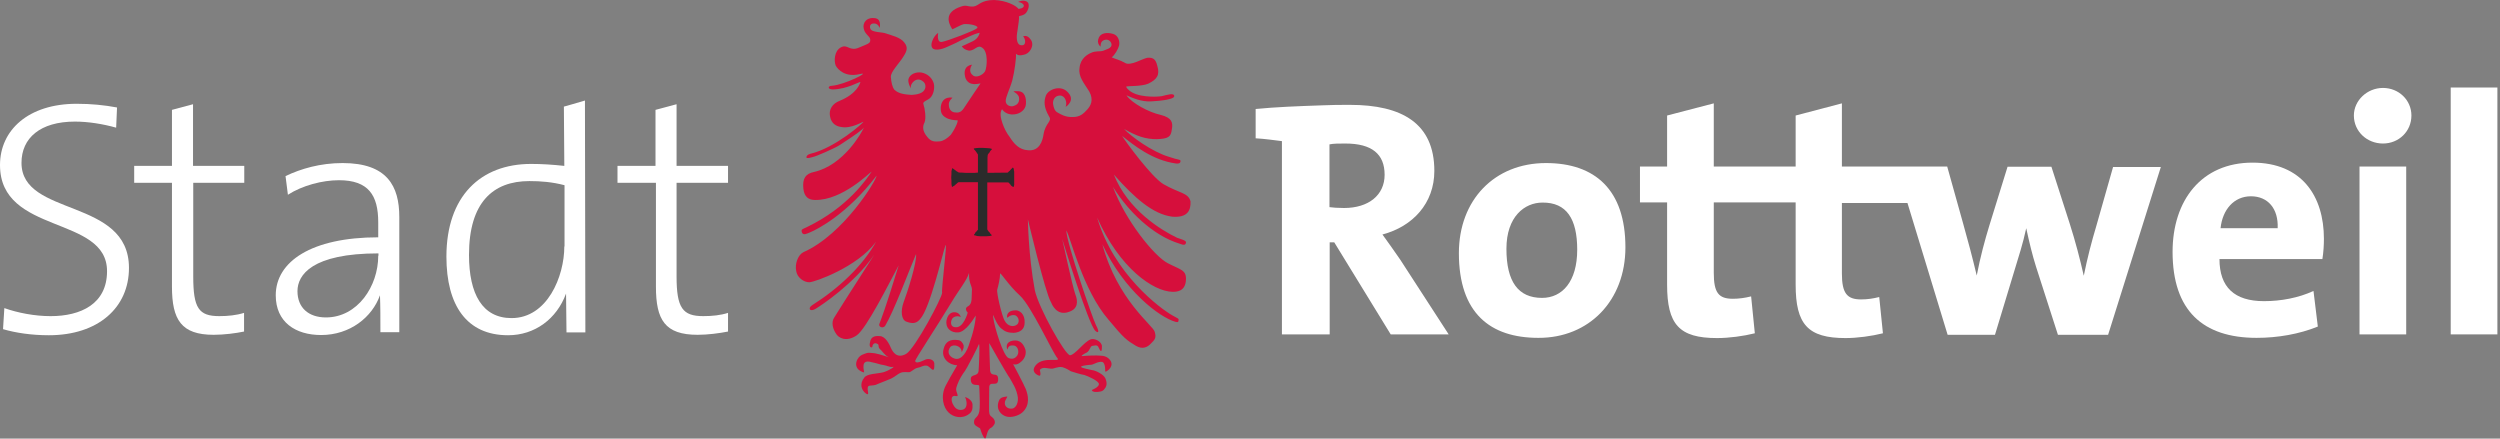 <svg width="228" height="40" viewBox="0 0 228 40" fill="none" xmlns="http://www.w3.org/2000/svg">
<rect x="0" y="0" width="228" height="40" fill="#808080" stroke="none"/>
<path d="M11.762 24.436C11.762 18 1.96 19.822 1.96 14.851C1.96 12.594 3.663 11.089 6.832 11.089C8.059 11.089 9.386 11.307 10.594 11.643L10.673 9.802C9.505 9.584 8.317 9.465 6.99 9.465C2.594 9.465 0 11.861 0 15.05C0 21.445 9.762 19.604 9.762 24.733C9.762 27.723 7.366 28.832 4.614 28.832C3.168 28.832 1.624 28.535 0.396 28.099L0.277 30.02C1.426 30.356 2.871 30.574 4.455 30.574C8.95 30.574 11.762 28.059 11.762 24.436Z" fill="white"/>
<path d="M22.258 30.237V28.534C21.564 28.752 20.792 28.831 20 28.831C18.119 28.831 17.624 28.099 17.624 25.208V16.673H22.277V15.128H17.604V9.505L15.683 10.02V15.128H12.238V16.673H15.683V26.138C15.683 29.168 16.535 30.534 19.485 30.534C20.436 30.534 21.485 30.396 22.258 30.237Z" fill="white"/>
<path d="M66.396 30.237V28.534C65.722 28.752 64.95 28.831 64.138 28.831C62.257 28.831 61.703 28.099 61.703 25.208V16.673H66.396V15.128H61.703V9.505L59.782 10.02V15.128H56.316V16.673H59.821V26.138C59.821 29.168 60.633 30.534 63.623 30.534C64.554 30.534 65.584 30.396 66.396 30.237Z" fill="white"/>
<path d="M34.495 23.326C34.495 26.099 32.614 28.95 29.723 28.95C28.139 28.95 27.129 28.059 27.129 26.554C27.129 25.069 28.455 23.109 34.515 23.109V23.326H34.495ZM36.416 30.317V19.782C36.416 16.97 35.307 14.871 31.247 14.871C29.208 14.871 27.445 15.386 26.04 16.059L26.257 17.762C27.584 16.911 29.406 16.436 30.911 16.436C33.604 16.436 34.495 17.802 34.495 20.277V21.643C28.396 21.643 25.148 23.861 25.148 26.93C25.148 29.366 26.931 30.554 29.287 30.554C31.921 30.554 33.941 28.93 34.653 26.93C34.693 27.901 34.693 29.069 34.693 30.297H36.416V30.317Z" fill="white"/>
<path d="M51.466 22.475C51.466 25.208 49.921 29.01 46.654 29.01C44 29.01 42.773 26.832 42.773 23.247C42.773 18.475 44.951 16.515 48.278 16.515C49.307 16.515 50.357 16.594 51.485 16.891V22.475H51.466ZM53.386 30.317L53.347 9.168C52.238 9.505 51.901 9.584 51.426 9.723L51.466 15.129C50.357 15.01 49.406 14.95 48.436 14.95C43.822 14.95 40.713 17.901 40.713 23.406C40.713 27.841 42.555 30.574 46.337 30.574C48.773 30.574 50.773 29.089 51.624 26.772L51.664 30.317H53.386Z" fill="white"/>
<path d="M227.762 7.981H223.505V30.496H227.762V7.981Z" fill="white"/>
<path d="M143.842 22.772C143.842 25.683 142.475 27.168 140.634 27.168C138.456 27.168 137.386 25.683 137.386 22.693C137.386 19.743 139.05 18.475 140.673 18.475C142.871 18.456 143.842 19.96 143.842 22.772ZM148.238 22.555C148.238 17.307 145.465 14.871 140.99 14.871C136.297 14.871 133.05 18.238 133.05 23.089C133.05 28.555 135.901 30.812 140.297 30.812C144.911 30.832 148.238 27.426 148.238 22.555Z" fill="white"/>
<path d="M207.723 20.812H202.515C202.693 19.109 203.743 17.901 205.287 17.901C206.832 17.901 207.802 19.03 207.723 20.812ZM211.941 21.782C211.941 17.901 209.941 14.832 205.426 14.832C200.773 14.832 198.139 18.277 198.139 22.97C198.139 28.337 200.911 30.812 205.802 30.812C207.723 30.812 209.683 30.475 211.386 29.782L210.99 26.535C209.624 27.168 208.02 27.465 206.476 27.465C203.782 27.465 202.416 26.198 202.416 23.624H211.802C211.901 23.03 211.941 22.337 211.941 21.782Z" fill="white"/>
<path d="M219.446 30.495V15.188H215.188V15.822V30.495H219.446ZM219.921 10.535C219.921 9.129 218.772 8.02 217.327 8.02C215.881 8.02 214.673 9.169 214.673 10.535C214.673 11.98 215.862 13.089 217.327 13.089C218.772 13.089 219.921 11.98 219.921 10.535Z" fill="white"/>
<path d="M126.277 15.94C126.277 14.059 125.129 13.089 122.693 13.089C122.139 13.089 121.584 13.089 121.248 13.168V18.891C121.505 18.93 122.02 18.97 122.574 18.97C124.832 18.97 126.277 17.782 126.277 15.94ZM132.119 30.495H126.832L121.683 22.099H121.267V30.495H116.911V12.871C116.277 12.792 115.287 12.653 114.515 12.614V9.94C116.337 9.762 118.317 9.683 120.654 9.604C121.466 9.564 122.238 9.564 123.129 9.564C127.822 9.564 130.812 11.227 130.812 15.584C130.812 18.534 128.852 20.653 126.079 21.386C126.634 22.158 127.188 22.93 127.703 23.683L132.119 30.495Z" fill="white"/>
<path d="M171.723 30.396C170.693 30.654 169.386 30.832 168.317 30.832C164.872 30.832 163.763 29.584 163.763 25.961V18.456H156.297V24.891C156.297 26.693 156.733 27.248 158.04 27.248C158.594 27.248 159.149 27.169 159.703 27.03L160.04 30.396C159.01 30.654 157.703 30.832 156.594 30.832C153.129 30.832 152.04 29.584 152.04 25.961V18.456H149.565V15.188H152.04V10.535L156.297 9.426V15.188H163.763V10.535L167.981 9.426V15.188H177.585L179.03 20.357C179.466 21.901 179.882 23.466 180.278 25.129C180.614 23.386 181.01 21.941 181.426 20.575L183.089 15.208H187.089L188.753 20.377C189.307 22.119 189.684 23.584 190.04 25.149C190.377 23.485 190.733 22.119 191.188 20.594L192.713 15.228H197.07L192.258 30.535H187.684L185.684 24.317C185.347 23.248 185.089 22.178 184.792 20.812C184.495 22.218 184.099 23.406 183.723 24.654L181.941 30.535H177.624L173.961 18.515H167.981V24.951C167.981 26.753 168.456 27.307 169.723 27.307C170.317 27.307 170.832 27.228 171.386 27.089L171.723 30.396Z" fill="white"/>
<path d="M106.099 16.792C105.03 16.158 102.614 12.871 102.337 12.396C103.366 13.208 105.069 14.614 107.248 14.911C107.505 14.95 107.664 14.871 107.664 14.693C107.664 14.515 107.485 14.614 106.594 14.297C105.109 13.861 103.149 12.455 102.515 11.762C103.703 12.436 104.475 12.693 105.505 12.693C106.574 12.653 106.792 12.475 106.871 11.802C106.99 11.168 106.871 10.733 105.842 10.475C104.812 10.257 103.208 9.406 102.733 8.693C103.327 8.95 104.099 9.287 104.951 9.248C105.802 9.208 107.089 9.069 107.089 8.772C107.089 8.436 106.456 8.653 105.941 8.772C105.426 8.851 103.644 8.911 102.911 8.178C102.733 8.02 102.693 7.921 102.733 7.881C102.891 7.842 104.178 7.881 104.733 7.624C105.505 7.248 105.802 6.851 105.545 6C105.406 5.406 105.168 5.228 104.654 5.267C104.178 5.347 103.109 6.04 102.614 5.743C102.099 5.446 101.763 5.406 101.386 5.228C101.683 5.01 101.98 4.455 102.06 4.158C102.139 3.822 102.02 3.228 101.505 3.089C100.951 2.931 100.396 3.01 100.218 3.426C99.96 3.96 100.376 4.257 100.376 4.257C100.376 4.257 100.337 3.842 100.594 3.703C100.891 3.525 101.267 3.624 101.366 4C101.446 4.436 100.812 4.515 100.594 4.634C100.376 4.713 99.862 4.634 99.525 4.812C99.188 4.95 98.535 5.327 98.456 6.178C98.317 6.99 98.871 7.584 99.347 8.356C99.763 9.129 99.466 9.644 99.168 9.98C98.832 10.337 98.535 10.673 97.842 10.673C97.168 10.713 96.654 10.376 96.515 10.297C96.357 10.218 96.139 10.119 96.04 9.485C96 9.149 96.178 8.713 96.673 8.713C97.149 8.713 97.347 9.347 97.188 9.743C97.267 9.703 98.159 9.109 97.307 8.337C96.673 7.743 95.604 8.158 95.386 8.713C95.208 9.228 95.168 9.743 95.683 10.634C95.98 11.069 95.347 11.188 95.168 12.257C95.089 12.851 94.792 13.802 93.763 13.703C92.951 13.663 92.475 13.109 92.099 12.515C91.802 12.139 91.584 11.703 91.426 11.248C91.307 10.871 91.129 10.317 91.386 9.96C91.564 10.218 91.901 10.475 92.456 10.436C93.05 10.396 93.525 10 93.564 9.505C93.604 8.95 93.485 8.277 92.753 8.317C92.02 8.317 92.792 8.356 92.931 8.871C93.01 9.347 92.753 9.564 92.495 9.644C92.238 9.782 91.763 9.644 91.723 9.267C91.683 8.891 92.059 8.238 92.317 7.347C92.535 6.495 92.693 5.248 92.654 4.911C92.832 5.05 92.99 5.089 93.386 4.99C93.604 4.95 93.862 4.772 93.98 4.554C94.198 4.218 94.198 3.842 93.98 3.584C93.644 3.109 93.307 3.327 93.307 3.327C93.525 3.485 93.683 4.297 93.01 4.099C92.713 3.96 92.673 3.406 92.792 2.812C92.871 2.218 92.97 1.663 92.931 1.485C93.089 1.406 93.307 1.446 93.564 1.188C93.723 1.01 93.901 0.594 93.782 0.297C93.703 0.079 93.267 -0.04 92.852 0.178C93.446 0.257 93.624 0.733 92.891 0.812C92.673 0.515 91.782 0.04 90.654 0C89.426 0 89.248 0.554 88.772 0.594C88.258 0.634 88.139 0.416 87.663 0.594C86.079 1.109 86.475 2.079 86.852 2.673C87.069 2.594 87.624 2.257 87.921 2.198C88.475 2.158 89.327 2.356 89.109 2.574C88.891 2.792 86.456 3.723 85.901 3.822C85.386 3.901 85.564 3.01 85.564 3.01C85.149 3.208 84.574 4.396 85.287 4.515C85.881 4.594 86.475 4.218 87.168 3.921C87.802 3.584 88.159 3.446 88.574 3.248C89.05 3.03 89.347 2.99 89.347 2.99C89.347 2.99 89.267 3.505 88.713 3.762C88.317 3.96 87.723 4.218 87.723 4.218C87.723 4.218 87.842 4.515 88.357 4.614C88.911 4.653 89.129 4.02 89.584 4.356C90.139 4.733 90.02 6.099 89.842 6.495C89.624 6.871 88.99 7.129 88.733 6.871C88.218 6.495 88.654 5.901 88.654 5.901C88.654 5.901 87.763 5.941 88.02 7.01C88.099 7.347 88.357 7.604 88.654 7.644C88.951 7.723 89.426 7.604 89.426 7.604C89.426 7.604 88.238 9.347 87.881 9.901C87.584 10.337 87.287 10.277 86.99 10.238C86.693 10.158 86.535 9.901 86.535 9.545C86.495 9.208 86.871 8.911 86.871 8.911C86.871 8.911 85.941 8.693 85.802 9.723C85.763 10.238 85.881 10.495 86.238 10.713C86.574 10.931 87.089 10.97 87.307 10.97C87.426 10.931 87.228 11.564 86.713 12.297C86.416 12.594 86.059 12.851 85.723 12.891C85.248 12.931 84.911 12.931 84.574 12.495C84.099 11.941 84.139 11.505 84.317 11.168C84.475 10.792 84.357 9.901 84.218 9.505C84.099 9.248 84.614 9.168 84.852 8.911C85.188 8.574 85.287 7.842 85.109 7.465C84.951 7.089 84.614 6.733 84.04 6.614C83.485 6.535 82.97 6.792 82.852 7.208C82.772 7.545 83.069 8.059 83.069 8.059C83.069 8.059 82.99 7.762 83.287 7.465C83.584 7.168 83.921 7.208 84.178 7.426C84.436 7.604 84.515 8.059 84.178 8.356C83.842 8.653 83.109 8.653 83.109 8.653C82.594 8.614 81.96 8.574 81.564 8.178C81.367 7.921 81.287 7.505 81.248 7.03C81.188 6.574 82.059 5.723 82.396 5.149C82.733 4.634 82.812 4.297 82.475 3.881C82.139 3.406 81.248 3.208 80.852 3.069C80.436 2.891 79.485 2.99 79.367 2.594C79.287 2.337 79.406 2.139 79.703 2.139C80.119 2.139 80.218 2.554 80.218 2.554C80.218 2.554 80.436 1.782 79.842 1.663C78.99 1.525 78.654 2.139 78.772 2.594C78.852 3.109 79.327 3.287 79.367 3.584C79.367 3.921 79.367 3.921 78.396 4.317C77.466 4.752 77.327 3.98 76.693 4.317C76.059 4.653 76.059 5.604 76.218 5.98C76.396 6.317 77.069 7.089 78.436 6.752C79.505 6.495 76.99 7.743 75.881 7.822C75.485 7.822 75.446 8.158 75.96 8.158C77.327 8.119 78.357 7.426 78.475 7.485C78.436 7.564 78.218 8.515 76.594 9.188C75.901 9.446 75.564 10 75.703 10.634C75.822 11.267 76.258 11.525 76.733 11.584C77.624 11.762 78.733 11.069 78.733 11.109C78.772 11.188 76.139 13.505 73.921 14.02C73.624 14.099 73.545 14.238 73.545 14.356C73.584 14.475 73.842 14.396 74.139 14.317C74.396 14.277 76.178 13.505 76.614 13.208C77.98 12.317 78.654 11.842 78.792 11.624C78.614 12.059 76.951 15.069 74.238 15.683C73.466 15.842 73.168 16.277 73.267 17.208C73.347 17.941 73.723 18.238 74.337 18.238C76.852 18.277 79.367 15.683 79.505 15.644C79.03 16.317 77.367 18.891 73.584 20.713C73.149 20.931 73.03 20.891 73.149 21.228C73.287 21.485 73.584 21.307 73.881 21.188C74.515 20.931 77.287 19.525 79.941 16.02C79.98 16.356 76.951 21.386 73.248 23.01C72.772 23.267 72.475 24.079 72.614 24.713C72.693 25.307 73.307 25.743 73.802 25.743C74.277 25.743 78.238 24.337 79.901 22.04C78.673 24.257 76.495 26.297 74.059 27.842C73.663 28.099 73.842 28.475 74.357 28.178C74.871 27.881 77.901 25.861 79.644 23.346C80.277 22.416 76.871 27.663 76.099 28.931C75.763 29.406 75.98 30.04 76.238 30.416C76.456 30.812 77.168 31.228 78.119 30.594C79.01 30 81.109 25.782 81.96 24.198C80.772 28.079 80.376 29.069 80.218 29.485C80.04 29.822 80.555 30 80.733 29.703C81.505 28.416 82.911 24.673 83.545 23.168C83.624 23.98 82.733 26.713 82.396 27.604C82.139 28.337 82.178 29.188 82.693 29.346C83.287 29.564 83.624 29.465 83.921 29.089C84.812 28.158 86.02 22.911 86.218 22.396C86.436 21.842 85.842 26.356 85.921 26.693C85.96 27.069 83.446 31.822 82.634 32.277C81.782 32.752 81.406 32.059 81.267 31.762C81.129 31.426 80.753 30.654 80.238 30.654C79.802 30.614 79.426 30.693 79.347 31.208C79.208 31.723 79.525 31.762 79.564 31.604C79.564 31.426 79.743 31.208 79.98 31.346C80.238 31.426 80.02 31.604 80.238 31.822C80.495 32.04 80.654 32.376 81.01 32.554C81.267 32.673 80.277 32.297 79.782 32.218C79.228 32.178 79.228 32.099 78.673 32.337C78.119 32.554 77.782 33.446 78.456 33.822C78.673 33.96 78.792 33.96 78.792 33.96C78.832 33.921 78.713 33.545 78.753 33.366C78.753 33.109 78.911 32.852 79.485 33.03C80.079 33.148 80.218 33.248 80.555 33.287C80.852 33.327 81.149 33.505 81.406 33.465C81.703 33.386 81.149 33.762 80.594 33.941C80.04 34.099 79.05 34.059 78.812 34.455C78.396 34.97 78.515 35.564 78.99 35.901C79.466 36.198 78.812 35.168 79.367 35.168C79.96 35.129 79.842 35.089 80.218 34.95C80.693 34.772 80.852 34.693 81.248 34.535C81.723 34.317 82.02 33.941 82.396 33.941C82.733 33.901 82.911 34.02 83.109 33.861C83.367 33.703 83.485 33.564 83.763 33.525C84.02 33.485 84.178 33.307 84.495 33.346C84.832 33.346 85.267 34.337 85.208 33.129C85.168 32.752 84.614 32.654 84.317 32.832C83.802 33.089 83.466 33.129 83.466 32.911C83.466 32.752 85.347 29.921 86.792 27.545C87.426 26.475 88.198 25.545 88.376 24.891C88.337 25.96 88.713 26.04 88.634 26.594C88.594 27.03 88.713 27.703 88.297 27.921C87.862 28.139 88.258 28.515 88.258 28.515C88.258 28.515 87.881 29.921 87.149 29.842C86.772 29.842 86.673 29.545 86.772 29.208C86.891 28.792 87.446 28.792 87.584 28.911C87.663 28.99 87.545 28.436 86.99 28.475C86.436 28.515 86.258 29.208 86.317 29.545C86.357 29.98 86.753 30.356 87.386 30.317C88.079 30.277 88.832 29.03 88.97 28.792C89.01 28.713 88.97 29.762 88.456 31.168C88.198 32.119 87.683 32.871 87.089 32.713C86.495 32.535 86.357 32.04 86.673 31.644C86.931 31.346 87.703 31.525 87.703 32.119C87.822 31.901 87.921 31.743 87.881 31.485C87.802 31.267 87.624 31.01 87.327 31.01C86.693 30.931 86.218 31.129 86.059 31.822C85.802 32.673 86.574 33.307 87.287 33.307C87.327 33.307 86.772 34.158 86.258 35.148C85.743 36.139 86.04 37.188 86.515 37.624C86.931 38.04 87.743 38.257 88.396 37.743C88.733 37.485 88.693 37.148 88.693 36.97C88.733 36.416 87.96 36.158 88.02 36.238C88.198 36.574 88.317 37.386 87.604 37.386C87.208 37.386 87.01 37.089 86.871 36.792C86.733 36.455 86.733 36.02 87.168 36.119C87.564 36.198 87.129 35.782 87.208 35.386C87.347 34.911 87.545 34.495 87.842 34.059C88.178 33.683 89.287 31.406 89.287 31.366C89.367 31.505 89.287 33.248 89.248 33.802C89.208 34.396 88.535 34.059 88.535 34.574C88.535 35.386 89.307 34.95 89.307 35.208C89.307 35.465 89.386 36.614 89.347 37.208C89.307 38.178 88.832 37.98 88.832 38.475C88.792 38.812 89.168 38.911 89.386 39.069C89.466 39.327 89.644 39.881 89.842 40C90.02 39.842 89.98 39.188 90.396 39.01C90.535 38.931 90.733 38.673 90.733 38.554C90.733 38.376 90.693 38.218 90.475 38.04C90.099 37.782 90.218 37.703 90.218 35.346C90.218 34.614 91.069 35.426 91.03 34.535C90.99 33.881 90.396 34.455 90.297 33.802C90.258 33.129 90.218 31.287 90.218 31.287C90.218 31.287 91.802 34.099 92.099 34.495C92.317 34.911 92.733 35.465 92.832 36.277C92.871 36.911 92.535 37.267 92.277 37.267C91.862 37.307 91.604 37.01 91.644 36.713C91.644 36.495 91.862 36.277 91.862 36.158C91.564 36.198 91.228 36.198 91.089 36.574C90.792 37.386 91.347 37.861 91.763 37.98C92.178 38.119 92.871 37.941 93.248 37.604C93.98 36.931 93.763 36.02 93.545 35.465C93.327 34.95 92.396 33.208 92.396 33.208C92.396 33.208 92.733 33.386 93.168 32.95C93.426 32.733 93.644 32.277 93.505 31.842C93.327 31.366 93.03 30.951 92.357 31.069C91.723 31.188 91.763 31.663 91.881 31.881C91.921 31.762 91.96 31.465 92.396 31.505C92.792 31.505 92.99 32.02 92.792 32.396C92.574 32.733 92.277 32.772 91.98 32.654C91.505 32.475 90.693 29.881 90.574 28.911C90.495 28.277 90.792 29.584 91.347 29.98C91.644 30.238 91.941 30.356 92.456 30.356C93.01 30.317 93.446 30.059 93.446 29.426C93.485 28.693 93.03 28.198 92.416 28.317C91.683 28.436 91.862 28.99 91.862 28.99C91.862 28.99 92.198 28.614 92.634 28.772C93.01 29.03 92.931 29.445 92.772 29.584C92.475 29.842 91.921 29.802 91.624 29.247C91.367 28.812 90.852 26.614 90.951 26.396C91.03 26.139 91.208 25.406 91.208 24.951C91.208 24.772 92.02 26.059 93.01 26.951C94.04 27.881 96 32.158 96.416 32.634C96.832 33.109 95.228 32.455 94.495 33.267C93.98 33.861 94.495 34.158 94.753 34.257C95.01 34.337 94.832 33.743 94.832 33.743C95.05 33.406 95.604 33.624 95.862 33.624C96.079 33.663 96.456 33.406 96.891 33.485C97.327 33.624 97.446 33.743 97.663 33.861C97.921 33.941 98.594 34.158 98.891 34.198C99.149 34.277 100.178 34.713 100.218 35.01C100.258 35.307 99.584 35.564 99.584 35.564C99.584 35.564 99.545 35.782 100.099 35.743C100.515 35.703 100.614 35.663 100.832 35.327C101.05 34.95 100.792 34.475 100.792 34.475C100.654 34.178 99.98 33.782 99.545 33.743C99.367 33.703 98.733 33.584 98.614 33.485C98.436 33.366 99.307 33.267 99.505 33.267C99.723 33.267 100.139 32.931 100.535 33.01C100.832 33.129 100.792 33.822 100.792 33.822C100.792 33.822 100.753 34.04 101.129 33.703C101.386 33.446 101.465 33.148 101.248 32.852C101.03 32.554 100.693 32.436 100.357 32.436C100.02 32.396 99.03 32.436 98.733 32.475C98.475 32.515 98.871 32.257 99.129 32.139C99.386 31.98 99.426 31.584 99.604 31.545C99.763 31.545 100.02 31.406 100.159 31.624C100.376 32.099 100.495 32.218 100.495 31.584C100.495 31.148 99.802 30.812 99.466 30.951C98.871 31.168 98.02 32.396 97.584 32.396C97.149 32.396 94.733 28.099 94.376 26.475C93.782 23.267 93.743 20 93.743 20C93.743 20 95.327 26.693 95.842 27.545C95.921 27.723 96.357 28.871 97.505 28.436C98.277 28.178 98.357 27.545 98.059 26.812C97.802 26.079 96.871 21.782 96.871 21.782C96.871 21.782 99.267 29.624 99.901 30.178C100.198 30.436 100.277 30.257 99.941 29.624C99.604 28.951 97.248 22.079 97.248 21.01C97.663 21.743 98.772 26.475 101.089 29.148C102.495 30.852 102.753 31.03 103.604 31.545C104.198 31.881 104.634 31.683 104.97 31.327C105.307 30.99 105.485 30.812 105.307 30.257C105.188 29.703 101.901 27.366 100.535 22.277C102.495 26.495 105.743 28.931 107.188 29.346C107.446 29.426 107.485 29.346 107.485 29.168C107.525 29.049 107.406 29.049 106.97 28.792C105.822 28.158 101.564 24.99 100.06 19.842C102.099 24.455 105.168 26.574 106.931 26.614C107.267 26.614 108.119 26.614 108.159 25.505C108.198 24.614 107.683 24.614 106.495 24C105.267 23.366 102.614 20.079 101.505 17.049C102.911 19.307 105.168 21.485 107.564 22.218C108 22.396 108.119 22.337 108.159 22.139C108.238 21.921 107.644 21.802 107.347 21.683C105.941 21.01 102.871 19.168 101.584 15.921C103.465 18.059 105.168 19.545 106.911 19.762C108.357 19.881 108.614 19.129 108.574 18.356C108.357 17.564 107.584 17.644 106.099 16.792Z" fill="#D60F3C"/>
<path d="M86.872 15.347L86.911 15.367L86.99 15.426L87.07 15.486L87.149 15.545L87.248 15.624L87.327 15.664L87.406 15.723H87.446L87.545 15.743H87.763L88.04 15.763H88.357H88.654H88.931L89.129 15.743H89.189V14.08H89.169L89.149 14.02L89.109 13.981L89.05 13.882L88.99 13.802L88.931 13.723L88.852 13.644L88.812 13.585V13.565V13.545L88.852 13.525H88.911L89.03 13.505L89.307 13.486H89.644L89.961 13.505L90.238 13.525L90.337 13.545L90.416 13.565L90.456 13.585V13.604V13.624L90.416 13.664L90.357 13.723L90.297 13.802L90.258 13.882L90.198 13.961L90.139 14.02L90.119 14.06L90.099 14.08L90.079 14.159L90.06 14.357V14.614V14.931V15.248V15.505V15.684V15.763L91.921 15.743V15.723L91.961 15.684L92.02 15.624L92.099 15.565L92.159 15.486L92.238 15.406L92.297 15.347L92.337 15.307L92.357 15.288H92.396V15.307L92.416 15.327L92.456 15.387V15.466L92.476 15.565L92.495 15.664V15.723V16.614V16.634V16.694V16.773V16.852L92.476 16.951L92.456 17.01L92.436 17.05H92.416H92.396H92.377L92.317 16.991L92.238 16.951L92.178 16.872L92.119 16.793L92.06 16.733L92 16.674L91.981 16.654L91.961 16.634H90.04V20.931L90.06 20.951L90.079 20.991L90.119 21.05L90.178 21.129L90.258 21.208L90.317 21.307L90.377 21.367L90.456 21.446V21.466H90.436L90.416 21.486L90.357 21.505L90.258 21.525L90 21.545H89.683H89.367L89.109 21.525L88.99 21.486L88.911 21.466H88.852V21.446L88.832 21.426V21.406L88.852 21.367L88.911 21.307L88.951 21.208L89.01 21.149L89.089 21.07L89.129 21.01L89.169 20.971L89.189 20.951V16.614H89.109H88.911H88.654H88.337H88.02H87.743H87.545H87.426L87.386 16.634L87.327 16.674L87.268 16.733L87.188 16.793L87.109 16.872L87.01 16.951L86.931 16.991L86.852 17.05L86.812 17.03V16.991L86.792 16.911L86.773 16.793V16.515L86.753 16.198L86.773 15.862V15.585L86.812 15.486V15.406L86.832 15.367L86.872 15.347Z" fill="#2B2B2B"/>
</svg>
